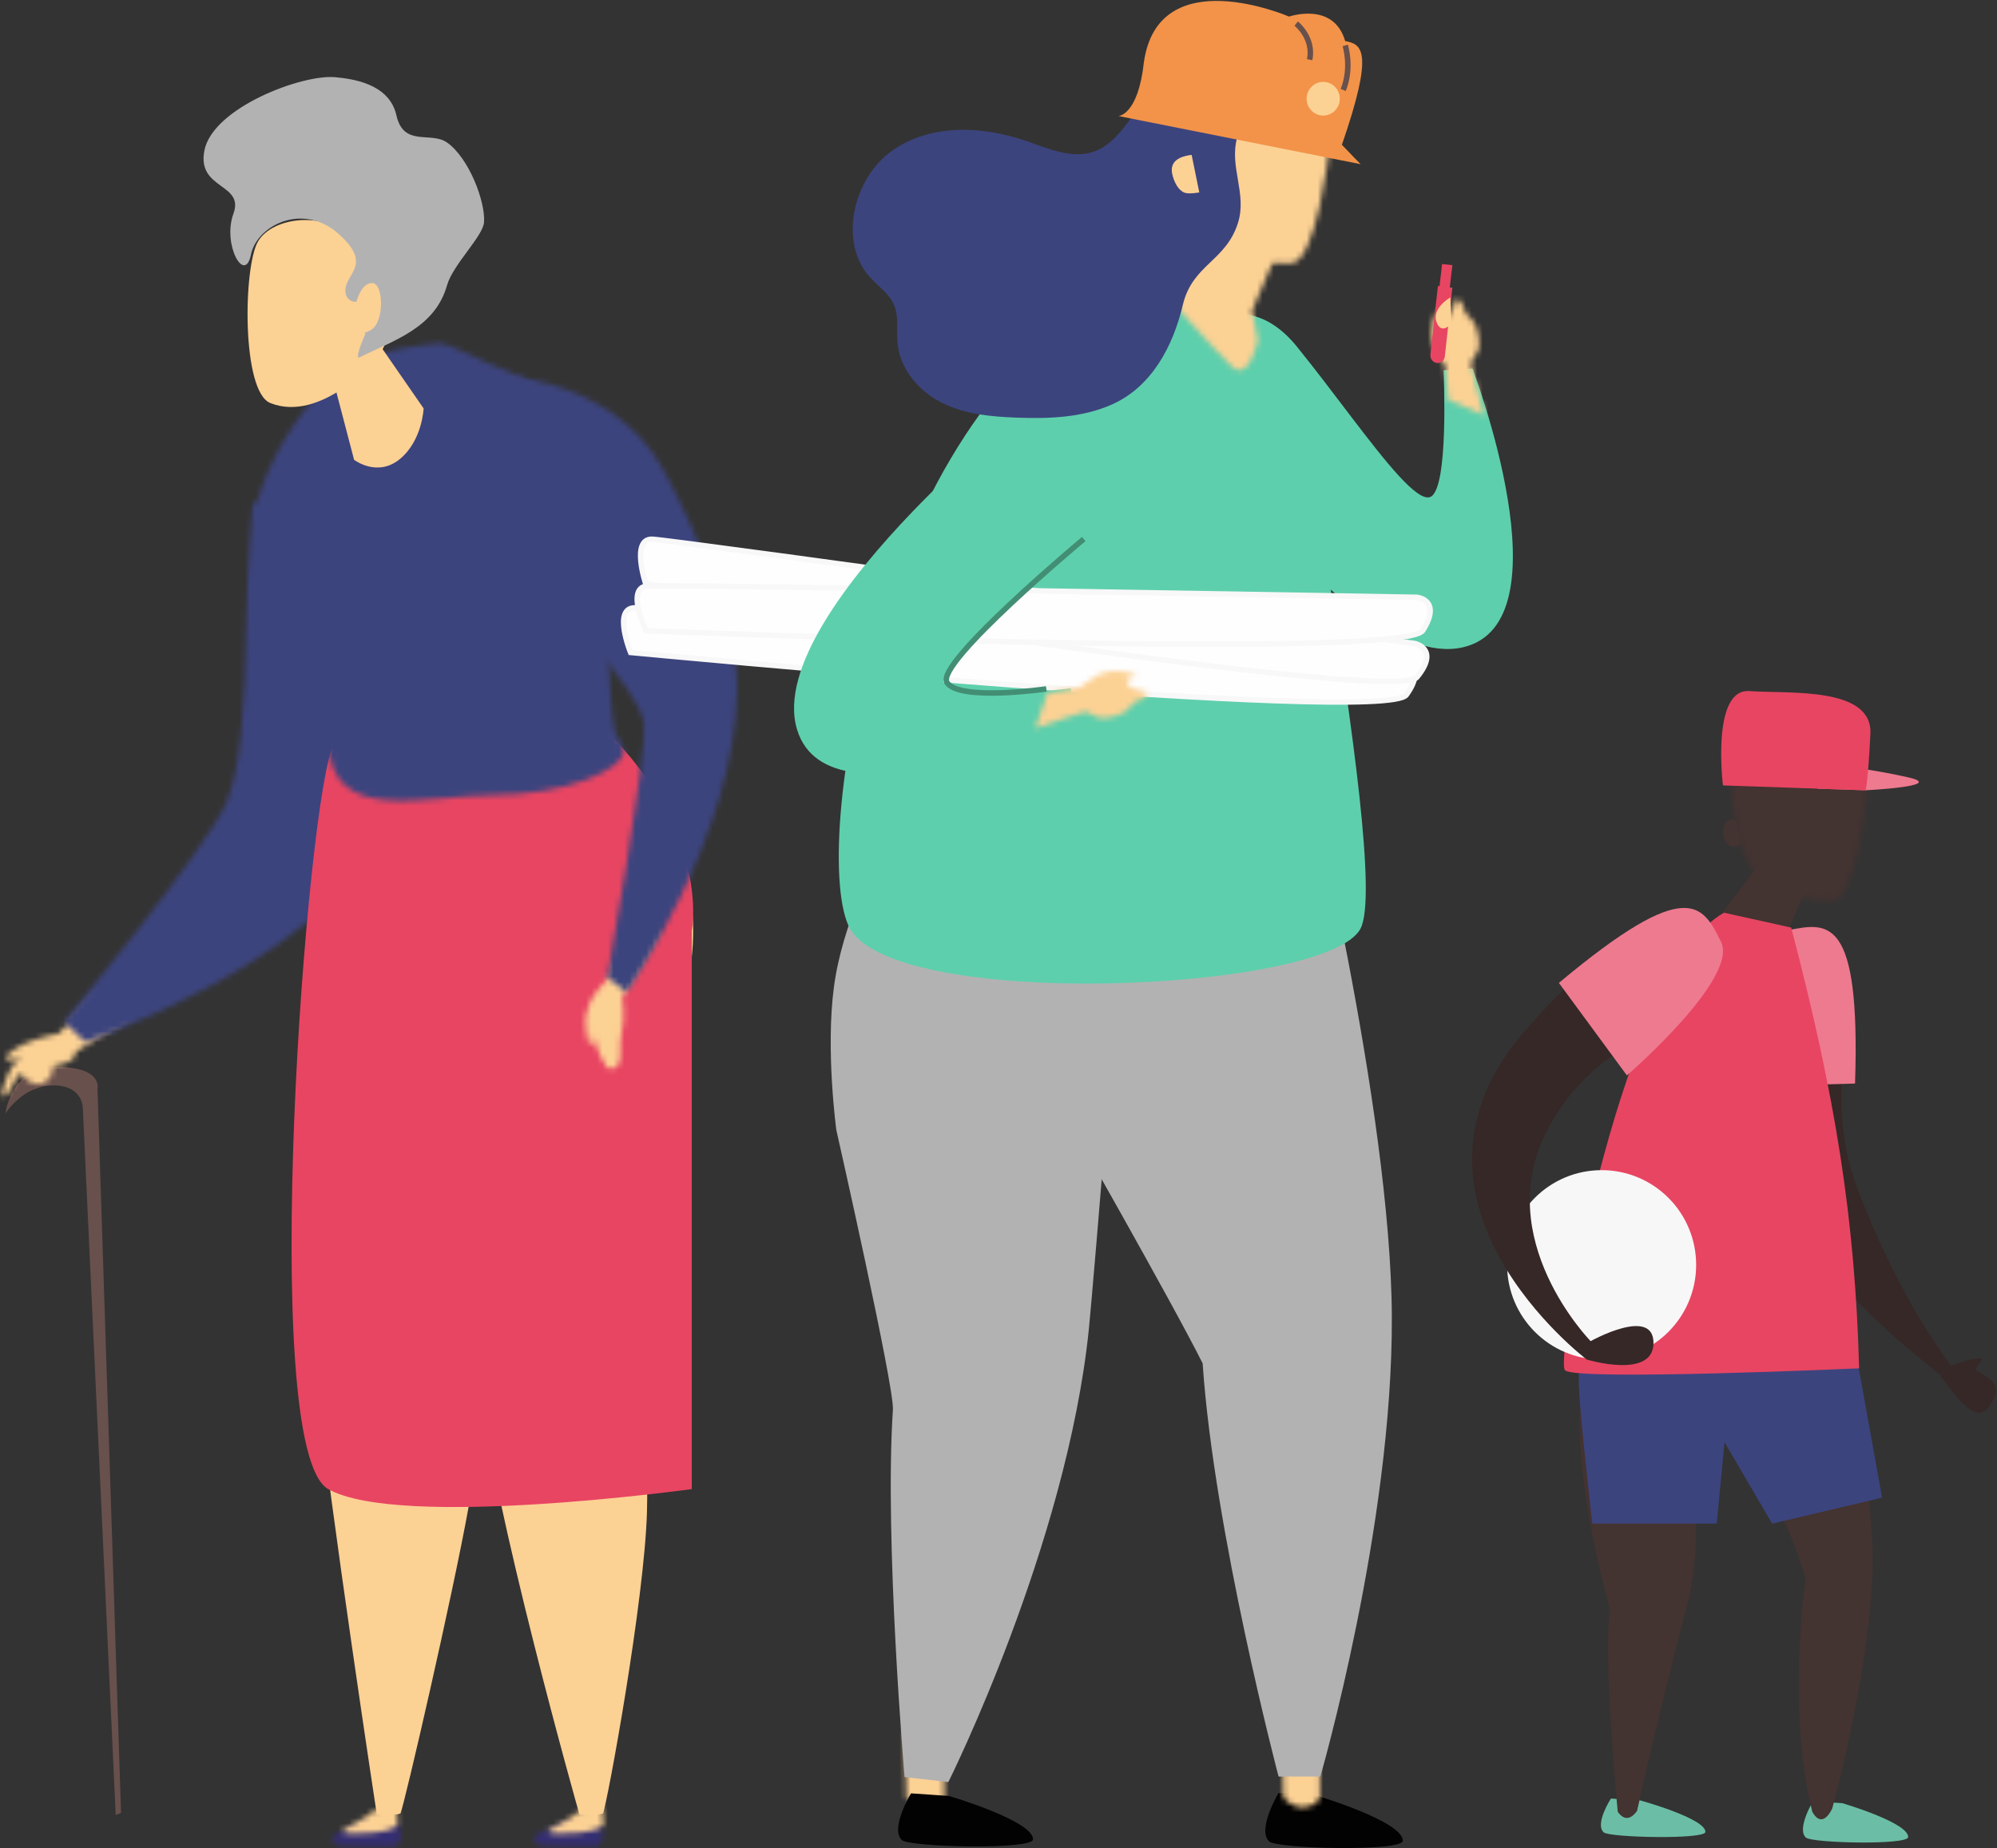 <?xml version="1.0" encoding="UTF-8"?>
<svg width="363px" height="336px" viewBox="0 0 363 336" version="1.1" xmlns="http://www.w3.org/2000/svg" xmlns:xlink="http://www.w3.org/1999/xlink">
    <rect x="0" y="0" width="363" height="336" fill="#333333" stroke="none"/>
    <!-- Generator: sketchtool 59.1 (101010) - https://sketch.com -->
    <title>FE3BF59E-E1A4-42E3-BA28-151CAA031F41</title>
    <desc>Created with sketchtool.</desc>
    <defs>
        <path d="M10.737,7.885 C10.737,7.885 7.195,8.601 4.988,9.535 L4.988,9.535 C3.481,10.174 0.339,11.923 1.239,12.569 L1.239,12.569 C2.133,13.214 3.071,12.211 3.795,12.205 L3.795,12.205 C2.412,13.346 1.52,14.859 1.144,15.975 L1.144,15.975 C0.742,17.161 -0.037,19.241 0.652,19.309 L0.652,19.309 C1.34,19.381 2.432,17.223 2.53,16.857 L2.53,16.857 C2.708,16.191 3.878,15.065 3.959,15.013 L3.959,15.013 C3.896,16.144 4.573,15.725 4.709,15.996 L4.709,15.996 C4.948,16.467 5.545,16.786 6.052,16.967 L6.052,16.967 C6.577,17.151 7.374,17.215 7.831,16.952 L7.831,16.952 C8.509,16.566 8.952,16.161 9.314,15.486 L9.314,15.486 C9.464,15.21 9.772,14.163 9.501,13.982 L9.501,13.982 C10.568,13.572 13.816,13.259 13.721,11.263 L13.721,11.263 C13.721,11.263 23.456,5.069 23.912,4.816 L23.912,4.816 C24.367,4.56 17.504,0.447 17.504,0.447 L17.504,0.447 L10.737,7.885 Z" id="path-1"></path>
        <path d="M33.813,21.249 C33.669,38.611 32.515,49.403 30.198,54.817 L30.198,54.817 C26.419,63.63 0.624,94.801 0.624,94.801 L0.624,94.801 L4.481,98.45 C4.481,98.45 44.974,84.787 57.379,62.206 L57.379,62.206 C68.433,42.071 67.38,19.453 67.38,19.453 L67.38,19.453 L34.987,0.169 C34.987,0.169 33.873,13.354 33.813,21.249 L33.813,21.249 Z" id="path-3"></path>
        <path d="M6.27,0.162 C6.107,0.229 1.084,2.289 0.773,2.614 L0.773,2.614 C0.461,2.949 0.155,3.798 0.998,4.343 L0.998,4.343 C1.386,4.594 4.238,4.664 6.917,4.671 L6.917,4.671 L8.087,4.671 C10.132,4.666 11.82,4.634 11.82,4.634 L11.82,4.634 L11.526,4.634 C12.298,4.634 12.854,3.973 12.843,2.645 L12.843,2.645 C12.843,1.961 12.329,0.414 12.329,0.414 L12.329,0.414 L6.315,0.162 L6.27,0.162 Z" id="path-5"></path>
        <path d="M5.691,1.326 C5.14,2.467 -0.213,4.657 0.195,5.031 L0.195,5.031 C0.599,5.411 2.723,5.522 5.873,5.21 L5.873,5.21 C8.518,4.946 10.166,4.286 10.302,3.562 L10.302,3.562 L10.006,0.394 L5.691,1.326 Z" id="path-7"></path>
        <path d="M5.973,0.162 C5.81,0.229 0.789,2.289 0.478,2.614 L0.478,2.614 C0.164,2.949 -0.14,3.798 0.7,4.343 L0.7,4.343 C1.087,4.594 3.94,4.664 6.62,4.671 L6.62,4.671 L7.791,4.671 C9.837,4.666 11.525,4.634 11.525,4.634 L11.525,4.634 L11.23,4.634 C12.002,4.634 12.555,3.973 12.548,2.645 L12.548,2.645 C12.544,1.961 12.033,0.414 12.033,0.414 L12.033,0.414 L6.018,0.162 L5.973,0.162 Z" id="path-9"></path>
        <path d="M6.107,1.326 C5.556,2.467 0.202,4.657 0.611,5.031 L0.611,5.031 C1.013,5.411 3.136,5.522 6.282,5.21 L6.282,5.21 C8.935,4.946 10.585,4.286 10.72,3.562 L10.72,3.562 L10.422,0.394 L6.107,1.326 Z" id="path-11"></path>
        <path d="M34.651,0.407 C34.421,0.407 34.216,0.438 34.035,0.505 L34.035,0.505 C34.035,0.505 30.576,0.628 22.702,2.561 L22.702,2.561 C14.827,4.496 0.249,21.816 0.285,39.241 L0.285,39.241 C0.299,45.216 4.78,51.007 6.415,53.138 L6.415,53.138 C8.054,55.276 14.823,57.037 14.754,72.671 L14.754,72.671 C14.684,88.303 32.918,82.571 44.264,82.571 L44.264,82.571 C57.916,82.571 68.366,77.873 68.366,74.596 L68.366,74.596 C68.366,73.055 66.969,72.179 66.655,70.505 L66.655,70.505 C65.344,63.423 65.739,47.039 63.792,28.188 L63.792,28.188 C62.901,19.566 54.245,11.126 50.115,6.679 L50.115,6.679 C41.588,3.429 36.898,0.407 34.653,0.407 L34.653,0.407 C34.653,0.407 34.652,0.407 34.651,0.407 L34.651,0.407 Z" id="path-13"></path>
        <path d="M4.458,11.031 C4.458,11.031 1.735,13.734 1.152,15.447 L1.152,15.447 C0.644,16.934 0.214,17.672 0.497,20.113 L0.497,20.113 C0.619,21.142 0.773,23.239 1.621,22.829 L1.621,22.829 C1.938,22.669 1.788,20.778 1.788,20.767 L1.788,20.767 C1.789,20.777 1.898,21.423 2.519,23.495 L2.519,23.495 C2.728,24.19 3.713,26.35 4.208,26.907 L4.208,26.907 C4.707,27.466 5.459,27.588 6.287,26.68 L6.287,26.68 C7.117,25.771 6.546,22.998 6.867,21.582 L6.867,21.582 C7.768,17.607 7.072,14.456 7.072,14.456 L7.072,14.456 L13.923,2.416 L8.847,0.426 L4.458,11.031 Z" id="path-15"></path>
        <path d="M5.52,29.866 C6.625,41.434 24.252,56.587 25.061,63.59 L25.061,63.59 C25.695,69.066 18.392,109.702 18.392,109.702 L18.392,109.702 L21.901,112.422 C21.901,112.422 41.746,83.689 41.959,57.421 L41.959,57.421 L41.959,56.664 C41.804,42.953 30.776,21.029 27.925,16.301 L27.925,16.301 C19.366,2.101 2.157,0.66 2.157,0.66 L2.157,0.66 C-3.18,8.213 4.413,18.302 5.52,29.866 L5.52,29.866 Z" id="path-17"></path>
        <path d="M0.932,12.059 C2.625,22.131 2.547,19.714 4.353,23.812 L4.353,23.812 C6.25,28.132 15.341,30.1 19.276,29.796 L19.276,29.796 C23.2,29.491 25.169,11.914 25.169,11.914 L25.169,11.914 C26.143,5.554 21.731,0.026 13.051,0.026 L13.051,0.026 C4.371,0.026 -0.763,1.985 0.932,12.059 L0.932,12.059 Z" id="path-19"></path>
        <path d="M0.761,12.817 C0.761,12.817 2.323,14.777 4.695,14.598 L4.695,14.598 C7.07,14.42 7.631,12.817 7.631,12.817 L7.631,12.817 L7.631,2.899 L0.512,0.401 L0.761,12.817 Z" id="path-21"></path>
        <path d="M0.297,12.817 C0.297,12.817 1.798,14.777 4.083,14.598 L4.083,14.598 C6.369,14.42 6.909,12.817 6.909,12.817 L6.909,12.817 L6.909,2.899 L0.059,0.401 L0.297,12.817 Z" id="path-23"></path>
        <path d="M4.624,0.337 C4.624,0.337 3.856,3.57 2.729,3.895 L2.729,3.895 C1.601,4.222 1.73,2.766 1.524,2.086 L1.524,2.086 C0.884,2.443 -0.495,5.971 0.551,8.862 L0.551,8.862 C0.86,9.711 2.729,12.683 2.729,12.683 L2.729,12.683 L3.279,18.705 L9.751,21.469 C9.751,21.469 7.373,12.521 7.373,12.078 L7.373,12.078 C7.373,11.636 8.491,10.312 8.687,9.767 L8.687,9.767 C9.154,8.463 8.679,6.117 8.15,5.037 L8.15,5.037 C7.585,3.883 6.391,3.001 6.391,3.001 L6.391,3.001 C6.391,3.001 6.242,2.199 5.901,1.494 L5.901,1.494 C5.369,0.387 4.748,0.337 4.641,0.337 L4.641,0.337 C4.629,0.337 4.624,0.337 4.624,0.337 L4.624,0.337 Z" id="path-25"></path>
        <path d="M11.86,0.59 C11.049,0.954 8.276,2.981 8.276,2.981 L8.276,2.981 L2.402,3.983 L0.197,10.41 C0.197,10.41 8.807,7.423 9.243,7.388 L9.243,7.388 C9.678,7.354 11.067,8.322 11.621,8.467 L11.621,8.467 C12.939,8.812 15.208,8.174 16.224,7.577 L16.224,7.577 C17.314,6.947 18.087,5.733 18.087,5.733 L18.087,5.733 C18.087,5.733 18.862,5.524 19.53,5.142 L19.53,5.142 C20.681,4.48 20.566,3.828 20.566,3.828 L20.566,3.828 C20.566,3.828 17.324,3.34 16.916,2.29 L16.916,2.29 C16.505,1.231 17.947,1.241 18.599,0.989 L18.599,0.989 C18.334,0.604 16.684,0.017 14.799,0.017 L14.799,0.017 C13.829,0.017 12.797,0.172 11.86,0.59 L11.86,0.59 Z" id="path-27"></path>
        <path d="M0.689,13.831 C2.638,25.205 2.548,22.472 4.622,27.101 L4.622,27.101 C6.801,31.981 17.249,34.205 21.768,33.859 L21.768,33.859 C26.28,33.516 28.539,13.664 28.539,13.664 L28.539,13.664 C29.663,6.484 24.591,0.239 14.617,0.239 L14.617,0.239 C4.642,0.239 -1.255,2.454 0.689,13.831 L0.689,13.831 Z" id="path-29"></path>
        <path d="M0.252,16.863 C0.252,16.863 9.717,27.61 12.889,30.607 L12.889,30.607 C16.058,33.606 17.645,25.838 17.645,25.838 L17.645,25.838 L16.584,20.513 L22.835,5.872 L12.889,0.208 L0.252,16.863 Z" id="path-31"></path>
    </defs>
    <g id="Acervo" stroke="none" stroke-width="1" fill="none" fill-rule="evenodd">
        <g id="sobre-o-atlas-ilustras-para-o-que" transform="translate(-812, -1946)">
            <g id="3-Para-Quem" transform="translate(200, 119)">
                <g id="Setor-privado" transform="translate(47, 1827)">
                    <g id="ilustra-sociedade" transform="translate(565, 0)">
                        <g id="Mulher-Idosa" transform="translate(0, 14)">
                            <path d="M82,139.55 C82,139.55 84.861,216.076 86.91,235.764 C89.409,259.771 105.31,315.852 105.31,315.852 C105.31,315.852 107.669,316.259 109.605,315.724 C110.413,313.742 117.147,276.987 117.6,260.899 C117.979,247.504 115.962,234.897 115.962,231.892 C115.962,228.891 120.456,176.697 120.456,175.41 C120.456,175.41 127.822,165.8 125.573,148.936 C123.489,133.317 109.616,118 109.616,118" id="Fill-1" fill="#FCD194"></path>
                            <path d="M15.056,187.537 L21.033,316 L22,315.61 L17.722,183.992 C17.722,183.992 18.793,180 10.314,180 C1.834,180 1,188.429 1,188.429 C1,188.429 4.167,183.337 9.67,183.337 C15.172,183.337 15.056,187.537 15.056,187.537" id="Bengala" fill="#68504C"></path>
                            <g id="Mao-Dir" transform="translate(0, 166)">
                                <mask id="mask-2" fill="white">
                                    <use xlink:href="#path-1"></use>
                                </mask>
                                <g id="Clip-12"></g>
                                <polygon id="Fill-11" fill="#FCD194" mask="url(#mask-2)" points="27.791 -2.933 27.028 23.762 -3.375 22.872 -2.612 -3.822"></polygon>
                            </g>
                            <g id="Braco-Dir" transform="translate(11, 77)">
                                <mask id="mask-4" fill="white">
                                    <use xlink:href="#path-3"></use>
                                </mask>
                                <g id="Clip-15"></g>
                                <polygon id="Fill-14" fill="#3C447E" mask="url(#mask-4)" points="71.773 -2.392 68.669 103.908 -3.231 101.846 -0.127 -4.455"></polygon>
                            </g>
                            <g id="Pe-Sapato-Dir" transform="translate(60, 317)">
                                <mask id="mask-6" fill="white">
                                    <use xlink:href="#path-5"></use>
                                </mask>
                                <g id="Clip-18"></g>
                                <polygon id="Fill-17" fill="#342E72" mask="url(#mask-6)" points="-3.07 8.349 16.369 8.349 16.369 -3.517 -3.07 -3.517"></polygon>
                            </g>
                            <g id="Pe-Dir" transform="translate(62, 314)">
                                <mask id="mask-8" fill="white">
                                    <use xlink:href="#path-7"></use>
                                </mask>
                                <g id="Clip-21"></g>
                                <polygon id="Fill-20" fill="#FCD194" mask="url(#mask-8)" points="-3.604 9.254 14.08 9.254 14.08 -3.47 -3.604 -3.47"></polygon>
                            </g>
                            <path d="M63.17,124.671 C51.136,160.355 55.373,216.076 57.428,235.764 C59.934,259.773 68.485,315.851 68.485,315.851 C68.485,315.851 70.85,316.258 72.792,315.726 C73.6,313.741 82.287,276.016 85.143,260.176 C87.574,246.692 86.551,234.899 86.551,231.895 C86.551,228.893 98.444,176.699 98.444,175.412 C98.444,175.412 105.827,165.8 103.571,148.936 C101.482,133.319 87.576,118 87.576,118" id="Fill-23" fill="#FCD194"></path>
                            <path d="M60.69,121.376 C55.881,129.297 46.651,249.391 59.657,256.736 C72.665,264.08 125.747,256.736 125.747,256.736 L125.747,155.277 C125.747,155.277 128.845,139.847 113.358,122.226 C97.871,104.606 65.5,113.454 60.69,121.376" id="Saia" fill="#E84562"></path>
                            <g id="Pe-Sapato-Esq" transform="translate(97, 317)">
                                <mask id="mask-10" fill="white">
                                    <use xlink:href="#path-9"></use>
                                </mask>
                                <g id="Clip-34"></g>
                                <polygon id="Fill-33" fill="#342E72" mask="url(#mask-10)" points="-3.368 8.349 16.072 8.349 16.072 -3.517 -3.368 -3.517"></polygon>
                            </g>
                            <g id="Pe-Esq" transform="translate(99, 314)">
                                <mask id="mask-12" fill="white">
                                    <use xlink:href="#path-11"></use>
                                </mask>
                                <g id="Clip-37"></g>
                                <polygon id="Fill-36" fill="#FCD194" mask="url(#mask-12)" points="-3.188 9.254 14.497 9.254 14.497 -3.47 -3.188 -3.47"></polygon>
                            </g>
                            <g id="Corpo" transform="translate(45, 48)">
                                <mask id="mask-14" fill="white">
                                    <use xlink:href="#path-13"></use>
                                </mask>
                                <g id="Clip-40"></g>
                                <polygon id="Fill-39" fill="#3C447E" mask="url(#mask-14)" points="71.992 86.176 8.861 86.176 -3.779 -3.201 59.353 -3.201"></polygon>
                            </g>
                            <path d="M61,56.754 L64.364,69.599 C64.364,69.599 68.57,72.836 72.675,69.469 C76.781,66.098 77,60.258 77,60.258 L68.522,48" id="Fill-42" fill="#FCD194"></path>
                            <path d="M68.358,51.361 C68.358,51.361 58.347,62.963 49.135,59.277 C43.864,57.166 44.225,34.312 46.924,29.86 C49.621,25.41 58.615,24.678 62.283,28.343 C65.956,32.008 75.638,41.627 68.358,51.361" id="Fill-50" fill="#FCD194"></path>
                            <path d="M45.627,32.26 C46.679,27.054 55.006,22.661 61.594,28.569 C68.182,34.478 62.174,35.842 62.832,39.392 C63.005,40.315 63.855,40.953 64.79,40.877 C64.79,40.877 65.637,37.396 67.682,37.464 C69.726,37.521 69.916,44.473 67.472,45.963 C67.024,46.233 66.592,46.415 66.191,46.537 C66.273,46.567 66.351,46.59 66.443,46.615 C66.443,46.615 64.242,51.531 65.4,50.953 C71.602,47.86 79.069,45.641 81.259,37.868 C82.309,34.141 87.789,28.969 87.982,26.417 C88.261,22.738 85.297,14.785 81.285,11.93 C78.312,9.814 73.377,12.82 72.051,6.953 C70.726,1.087 63.826,0.328 61,0.042 C54.973,-0.569 38.616,5.597 37.141,13.421 C35.803,20.524 44.472,19.282 42.429,24.858 C40.385,30.435 44.504,37.811 45.627,32.26" id="Fill-58" fill="#B3B2B2"></path>
                            <g id="Mao-Esq" transform="translate(106, 153)">
                                <mask id="mask-16" fill="white">
                                    <use xlink:href="#path-15"></use>
                                </mask>
                                <g id="Clip-67"></g>
                                <polygon id="Fill-66" fill="#FCD194" mask="url(#mask-16)" points="-3.198 30.948 17.529 30.948 17.529 -3.182 -3.198 -3.182"></polygon>
                            </g>
                            <g id="Braco-Esq" transform="translate(92, 54)">
                                <mask id="mask-18" fill="white">
                                    <use xlink:href="#path-17"></use>
                                </mask>
                                <g id="Clip-70"></g>
                                <polygon id="Fill-69" fill="#3C447E" mask="url(#mask-18)" points="-3.33 116.036 45.566 116.036 45.566 -2.954 -3.33 -2.954"></polygon>
                            </g>
                        </g>
                        <g id="Menino-6-anos" transform="translate(267.584, 125.636)">
                            <path d="M65.378,47.285 C73.697,54.154 62.139,69.732 70.087,90.592 C78.034,111.452 87.082,122.664 87.082,122.664 C87.082,122.664 91.194,121.085 92.585,121.358 C93.226,121.484 91.157,123.064 91.653,123.477 C92.595,124.263 96.109,125.504 95.063,128.09 C92.275,134.988 88.582,128.935 84.811,124.092 C52.714,98.633 54.417,86.639 52.949,66.312 C51.48,45.986 57.06,40.416 65.378,47.285" id="Braco-Esq" fill="#352827"></path>
                            <path d="M54.4,28.549 L44.742,41.274 C44.742,41.274 51.977,49.486 54.4,51.776 C56.822,54.068 58.035,48.132 58.035,48.132 L57.225,44.062 L62.001,32.877" id="Pescoco" fill="#433331"></path>
                            <path d="M30.558,201.704 C30.558,201.704 42.427,204.969 42.416,207.431 C42.409,208.843 24.978,208.47 23.93,207.515 C22.248,205.989 25.236,201.364 25.236,201.364 L30.558,201.704 Z" id="Pe-Dir" fill="#6BBEA5"></path>
                            <path d="M38.086,128.338 C38.086,128.338 43.351,150.375 39.033,166.46 C34.714,182.545 29.985,203.624 29.985,203.624 C28.788,205.23 27.618,205.358 26.477,203.775 C26.477,203.775 23.827,177.142 25.013,166.819 C22.713,158.516 17.011,135.261 20.789,120.773 C36.657,112.493 38.086,128.338 38.086,128.338" id="Perna-Dir" fill="#433331"></path>
                            <path d="M67.332,202.221 C67.332,202.221 79.282,205.722 79.271,208.361 C79.264,209.875 61.717,209.475 60.659,208.451 C58.968,206.815 61.975,201.856 61.975,201.856 L67.332,202.221 Z" id="Pe-esq" fill="#6BBEA5"></path>
                            <g id="Perna" transform="translate(40.416, 118.364)" fill="#433331">
                                <path d="M0.141,1.844 C0.141,1.844 2.093,9.767 9.294,19.826 C16.493,29.885 20.202,42.979 20.202,42.979 C20.202,42.979 16.69,66.898 21.438,85.437 C23.349,88.78 25.054,84.795 25.054,84.795 C25.054,84.795 33.586,53.995 32.266,35.142 C30.944,16.289 28.754,0.131 28.754,0.131 L0.141,1.844 Z" id="Fill-102"></path>
                            </g>
                            <g id="Rosto" transform="translate(46.416, 8.364)">
                                <mask id="mask-20" fill="white">
                                    <use xlink:href="#path-19"></use>
                                </mask>
                                <g id="Clip-108"></g>
                                <polygon id="Fill-107" fill="#433331" mask="url(#mask-20)" points="-2.995 33.746 29.162 33.746 29.162 -4.214 -2.995 -4.214"></polygon>
                            </g>
                            <path d="M57.392,43.503 C50.093,44.954 44.681,72.05 44.681,72.05 L69.61,71.37 C70.629,40.761 64.69,42.051 57.392,43.503" id="Roupa" fill="#EE7A8F"></path>
                            <path d="M48.085,23.888 C47.833,23.384 47.161,23.237 46.67,23.475 C46.182,23.716 45.866,24.247 45.722,24.797 C45.493,25.655 45.625,26.613 46.074,27.369 C46.373,27.869 46.841,28.294 47.394,28.357 C47.949,28.422 48.865,27.953 48.916,27.364" id="Orelha" fill="#433331"></path>
                            <polygon id="Calca" fill="#3C447E" points="69.079 116.412 74.524 146.663 54.546 151.38 38.005 123.117"></polygon>
                            <path d="M47.791,116.628 L45.109,144.712 L44.713,148.855 L44.471,151.38 L21.86,151.38 C21.86,151.38 19.789,133.709 19.427,126.568 C19.064,119.426 21.86,114.203 21.86,114.203 L47.791,116.628 Z" id="Calca" fill="#3C447E"></path>
                            <path d="M16.898,123.505 C14.865,121.547 27.822,50.084 45.807,40.308 L58.008,43.012 C66.116,73.905 69.607,96.102 70.355,123.146 C70.355,123.146 18.93,125.464 16.898,123.505" id="Corpo" fill="#E84562"></path>
                            <path d="M40.729,104.33 C40.729,94.822 33.037,87.114 23.548,87.114 C14.059,87.114 6.367,94.822 6.367,104.33 C6.367,113.839 14.059,121.547 23.548,121.547 C33.037,121.547 40.729,113.839 40.729,104.33" id="Bola" fill="#F7F7F7"></path>
                            <path d="M42.394,51.713 C42.707,62.468 24.128,59.963 13.705,79.752 C3.282,99.542 21.548,118.202 21.548,118.202 C21.548,118.202 32.975,111.831 32.975,118.527 C32.975,125.224 20.843,121.547 20.843,121.547 C20.843,121.547 -17.26,92.697 9.57,61.834 C11.871,59.188 14.035,56.87 16.066,54.843 C37.776,33.24 42.081,40.959 42.394,51.713" id="Braco" fill="#352827"></path>
                            <path d="M45.242,45.571 C48.584,52.23 28.141,69.888 28.141,69.888 L15.777,53.069 C39.266,33.425 41.9,38.911 45.242,45.571" id="Roupa" fill="#EE7A8F"></path>
                            <path d="M62.74,17.749 L71.541,18.048 C71.541,18.048 86.308,17.321 79.34,15.715 C72.371,14.108 65.576,13.484 65.576,13.484 L62.74,17.749 Z" id="Bone" fill="#EE7A8F"></path>
                            <path d="M45.601,17.165 C45.601,17.165 43.415,-0.511 50.428,0.011 C57.442,0.533 72.833,-0.892 72.404,7.797 C71.974,16.486 71.541,18.048 71.541,18.048 L45.601,17.165 Z" id="Bone" fill="#E84562"></path>
                        </g>
                        <g id="Mulher-Engenheira" transform="translate(113, 0)">
                            <g id="calcanhar" transform="translate(51, 314)">
                                <mask id="mask-22" fill="white">
                                    <use xlink:href="#path-21"></use>
                                </mask>
                                <g id="Clip-141"></g>
                                <polygon id="Fill-140" fill="#FCD194" mask="url(#mask-22)" points="-3.451 18.502 11.596 18.502 11.596 -3.493 -3.451 -3.493"></polygon>
                            </g>
                            <path d="M126.396,326.485 C126.396,326.485 142.014,331.151 142,334.668 C141.991,336.684 119.056,336.152 117.674,334.788 C115.464,332.606 119.394,326 119.394,326 L126.396,326.485 Z" id="pe" fill="#020203"></path>
                            <path d="M59.471,326.525 C59.471,326.525 74.794,331.027 74.781,334.421 C74.772,336.366 52.267,335.853 50.914,334.537 C48.743,332.431 52.601,326.057 52.601,326.057 L59.471,326.525 Z" id="pe" fill="#020203"></path>
                            <g id="calcanhar" transform="translate(120, 314)">
                                <mask id="mask-24" fill="white">
                                    <use xlink:href="#path-23"></use>
                                </mask>
                                <g id="Clip-152"></g>
                                <polygon id="Fill-151" fill="#FCD194" mask="url(#mask-24)" points="-3.757 18.502 10.725 18.502 10.725 -3.493 -3.757 -3.493"></polygon>
                            </g>
                            <path d="M46.026,157 C46.026,157 40.139,167.836 38.592,179.392 C37.041,190.948 39.027,205.472 39.027,205.472 C39.027,205.472 49.581,252.128 49.306,256.283 C47.733,280.041 51.424,323.103 51.424,323.103 L59.388,324 C59.388,324 80.885,280.972 84.926,241.653 C85.586,235.24 91.708,162.77 90.932,159.379" id="perna" fill="#B3B2B2"></path>
                            <path d="M124.155,138 C124.155,138 139.836,201.337 139.998,239.423 C140.165,277.507 127.003,323 127.003,323 L119.408,323 C119.408,323 107.672,278.464 105.607,247.881 C100.045,236.75 80.096,201.743 80.096,201.743 C70.144,195.588 63.61,180.403 66.827,164.49" id="perna" fill="#B3B2B2"></path>
                            <path d="M152.873,117.699 C141.561,120.265 126.191,105.932 115.318,93.508 C107.504,84.576 102.015,76.631 102.015,76.631 C102.015,76.631 93.845,68.114 100.814,61.592 C100.814,61.592 112.49,50.388 122.707,62.981 C126.065,67.127 129.452,71.624 132.602,75.763 C139.026,84.189 144.501,91.098 146.896,90.386 C150.465,89.321 149.396,67.309 149.396,67.309 L154.662,67.007 C154.662,67.007 172.307,113.292 152.873,117.699" id="braco" fill="#5ECFAC"></path>
                            <g id="mao" transform="translate(147, 54)">
                                <mask id="mask-26" fill="white">
                                    <use xlink:href="#path-25"></use>
                                </mask>
                                <g id="Clip-173"></g>
                                <polygon id="Fill-172" fill="#FCD194" mask="url(#mask-26)" points="-3.721 25.337 13.645 25.337 13.645 -3.533 -3.721 -3.533"></polygon>
                            </g>
                            <polygon id="caneta" fill="#E84562" points="149.867 58 148 57.791 149.135 48 151 48.209"></polygon>
                            <path d="M148.174,65.991 L148.174,65.991 C147.446,65.905 146.926,65.221 147.009,64.464 L148.371,52 L151,52.312 L149.637,64.776 C149.555,65.533 148.899,66.077 148.174,65.991" id="caneta" fill="#E84562"></path>
                            <path d="M150.632,54.074 C150.632,54.074 147.223,56.006 148.111,58.523 C149,61.039 150.831,58.813 150.831,58.813" id="Fill-191" fill="#FCD194"></path>
                            <path d="M41.25,168.346 C34.105,152.723 47.758,69.101 94.041,51.735 C105.443,47.458 116.994,58.018 124.368,70.663 C132.327,84.31 135.423,100.384 128.222,102.85 C132.83,132.262 137.27,163.168 134.304,168.835 C128.222,180.453 48.394,183.968 41.25,168.346" id="Fill-193" fill="#5ECFAC"></path>
                            <g id="projetos" transform="translate(0, 73)">
                                <path d="M141.88,47.26 C141.88,47.26 146.499,47.916 142.641,53.325 C138.783,58.736 1.629,45.623 1.629,45.623 C1.629,45.623 -1.623,37.647 2.291,37.521 C6.203,37.394 141.88,47.26 141.88,47.26" id="Fill-197" fill="#FEFEFE"></path>
                                <path d="M141.88,47.26 C141.88,47.26 146.499,47.916 142.641,53.325 C138.783,58.736 1.629,45.623 1.629,45.623 C1.629,45.623 -1.623,37.647 2.291,37.521 C6.203,37.394 141.88,47.26 141.88,47.26 Z" id="Stroke-199" stroke="#F8F8F8"></path>
                                <path d="M144.203,44.011 C144.203,44.011 148.768,44.971 144.562,50.113 C140.355,55.256 4.367,33.087 4.367,33.087 C4.367,33.087 1.648,24.912 5.561,25.046 C9.475,25.179 144.203,44.011 144.203,44.011" id="Fill-201" fill="#FEFEFE"></path>
                                <path d="M144.203,44.011 C144.203,44.011 148.768,44.971 144.562,50.113 C140.355,55.256 4.367,33.087 4.367,33.087 C4.367,33.087 1.648,24.912 5.561,25.046 C9.475,25.179 144.203,44.011 144.203,44.011 Z" id="Stroke-203" stroke="#F8F8F8"></path>
                                <path d="M144.534,35.6 C144.534,35.6 149.182,36 145.626,41.615 C142.07,47.229 4.405,41.672 4.405,41.672 C4.405,41.672 0.721,33.887 4.622,33.546 C8.523,33.205 144.534,35.6 144.534,35.6" id="Fill-205" fill="#FEFEFE"></path>
                                <path d="M144.534,35.6 C144.534,35.6 149.182,36 145.626,41.615 C142.07,47.229 4.405,41.672 4.405,41.672 C4.405,41.672 0.721,33.887 4.622,33.546 C8.523,33.205 144.534,35.6 144.534,35.6 Z" id="Stroke-207" stroke="#F8F8F8"></path>
                                <path d="M31.909,59.722 C28.436,48.567 41.41,31.968 52.855,20.039 C61.084,11.465 68.525,5.308 68.525,5.308 C68.525,5.308 76.313,-3.59 83.358,2.882 C83.358,2.882 95.435,13.699 83.769,24.982 C79.927,28.691 75.739,32.459 71.887,35.957 C64.048,43.094 57.635,49.154 58.538,51.501 C59.887,54.999 81.653,52.14 81.653,52.14 L82.385,57.403 C82.385,57.403 37.873,78.883 31.909,59.722" id="Fill-209" fill="#5ECFAC"></path>
                            </g>
                            <g id="mao" transform="translate(75, 122)">
                                <mask id="mask-28" fill="white">
                                    <use xlink:href="#path-27"></use>
                                </mask>
                                <g id="Clip-213"></g>
                                <polygon id="Fill-212" fill="#FCD194" mask="url(#mask-28)" points="-3.293 14.448 -4.677 -2.212 23.704 -4.486 25.089 12.173"></polygon>
                            </g>
                            <path d="M84,98 C84,98 56.843,120.668 59.138,124.105 C61.432,127.542 77.196,125.253 77.196,125.253" id="braço" stroke="#428E74"></path>
                            <g id="Rosto" transform="translate(100, 14)">
                                <mask id="mask-30" fill="white">
                                    <use xlink:href="#path-29"></use>
                                </mask>
                                <g id="Clip-218"></g>
                                <polygon id="Fill-217" fill="#FCD194" mask="url(#mask-30)" points="-3.821 38.321 33.13 38.321 33.13 -4.546 -3.821 -4.546"></polygon>
                            </g>
                            <g id="Pescoco" transform="translate(98, 36)">
                                <mask id="mask-32" fill="white">
                                    <use xlink:href="#path-31"></use>
                                </mask>
                                <g id="Clip-221"></g>
                                <polygon id="Fill-220" fill="#FCD194" mask="url(#mask-32)" points="-3.666 35.172 26.755 35.172 26.755 -3.669 -3.666 -3.669"></polygon>
                            </g>
                            <path d="M96.117,17.131 C92.659,20.575 90.511,25.825 86.012,27.502 C81.986,29.007 77.634,27.047 73.571,25.644 C65.54,22.871 56.148,22.446 49.144,27.414 C42.14,32.383 39.318,43.97 45.135,50.407 C46.653,52.087 48.667,53.395 49.542,55.522 C50.42,57.655 49.934,60.107 50.15,62.422 C50.594,67.194 54.117,71.187 58.251,73.249 C62.384,75.31 67.063,75.749 71.639,75.926 C77.578,76.159 83.707,75.965 89.174,73.516 C96.371,70.29 100.231,62.922 102.005,55.443 C103.761,48.043 109.855,47.526 112.046,40.475 C113.676,35.223 110.465,30.396 111.846,25.156 C112.519,22.603 114.007,20.138 116.312,19.058 C117.024,18.722 117.8,18.528 118.48,18.125 C119.161,17.722 122.002,18.316 122,15.825 C122,15.182 121.691,14.586 121.316,14.077 C119.995,12.274 115.786,11.43 113.638,11.096 C112.09,10.851 110.483,11.08 109.045,11.723 C108.378,12.02 107.808,12.532 107.115,12.659 C106.353,12.803 105.512,12.702 104.733,12.818 C101.534,13.287 98.465,14.793 96.117,17.131" id="Fill-223" fill="#3C447E"></path>
                            <path d="M105,34.992 L103.608,28.16 C100.749,28.51 99.589,29.737 100.128,31.839 C100.451,33.1 101.112,34.487 102.216,34.992 C102.707,35.216 103.635,35.216 105,34.992 Z" id="Orelha" fill="#FCD194"></path>
                            <g id="Capacete" transform="translate(90, 0)">
                                <path d="M0.313,21.097 L44.32,29.849 C44.32,29.849 42.429,27.928 40.919,26.32 C46.852,9.178 44.547,8.022 41.516,7.469 C39.408,0.204 31.316,3.017 31.316,3.017 C31.316,3.017 7.564,-7.296 4.927,11.32 C3.872,20.964 0.313,21.097 0.313,21.097" id="Fill-228" fill="#F29349"></path>
                                <path d="M32.613,4.289 C32.613,4.289 35.86,6.834 35.064,10.852" id="Stroke-230" stroke="#68504C"></path>
                                <path d="M40.54,17.95 C40.54,19.642 39.189,21.014 37.524,21.014 C35.858,21.014 34.508,19.642 34.508,17.95 C34.508,16.258 35.858,14.886 37.524,14.886 C39.189,14.886 40.54,16.258 40.54,17.95" id="Fill-232" fill="#FCD194"></path>
                                <path d="M41.527,8.258 C41.527,8.258 42.811,12.31 41.157,16.36" id="Stroke-195" stroke="#68504C"></path>
                            </g>
                        </g>
                    </g>
                </g>
            </g>
        </g>
    </g>
</svg>